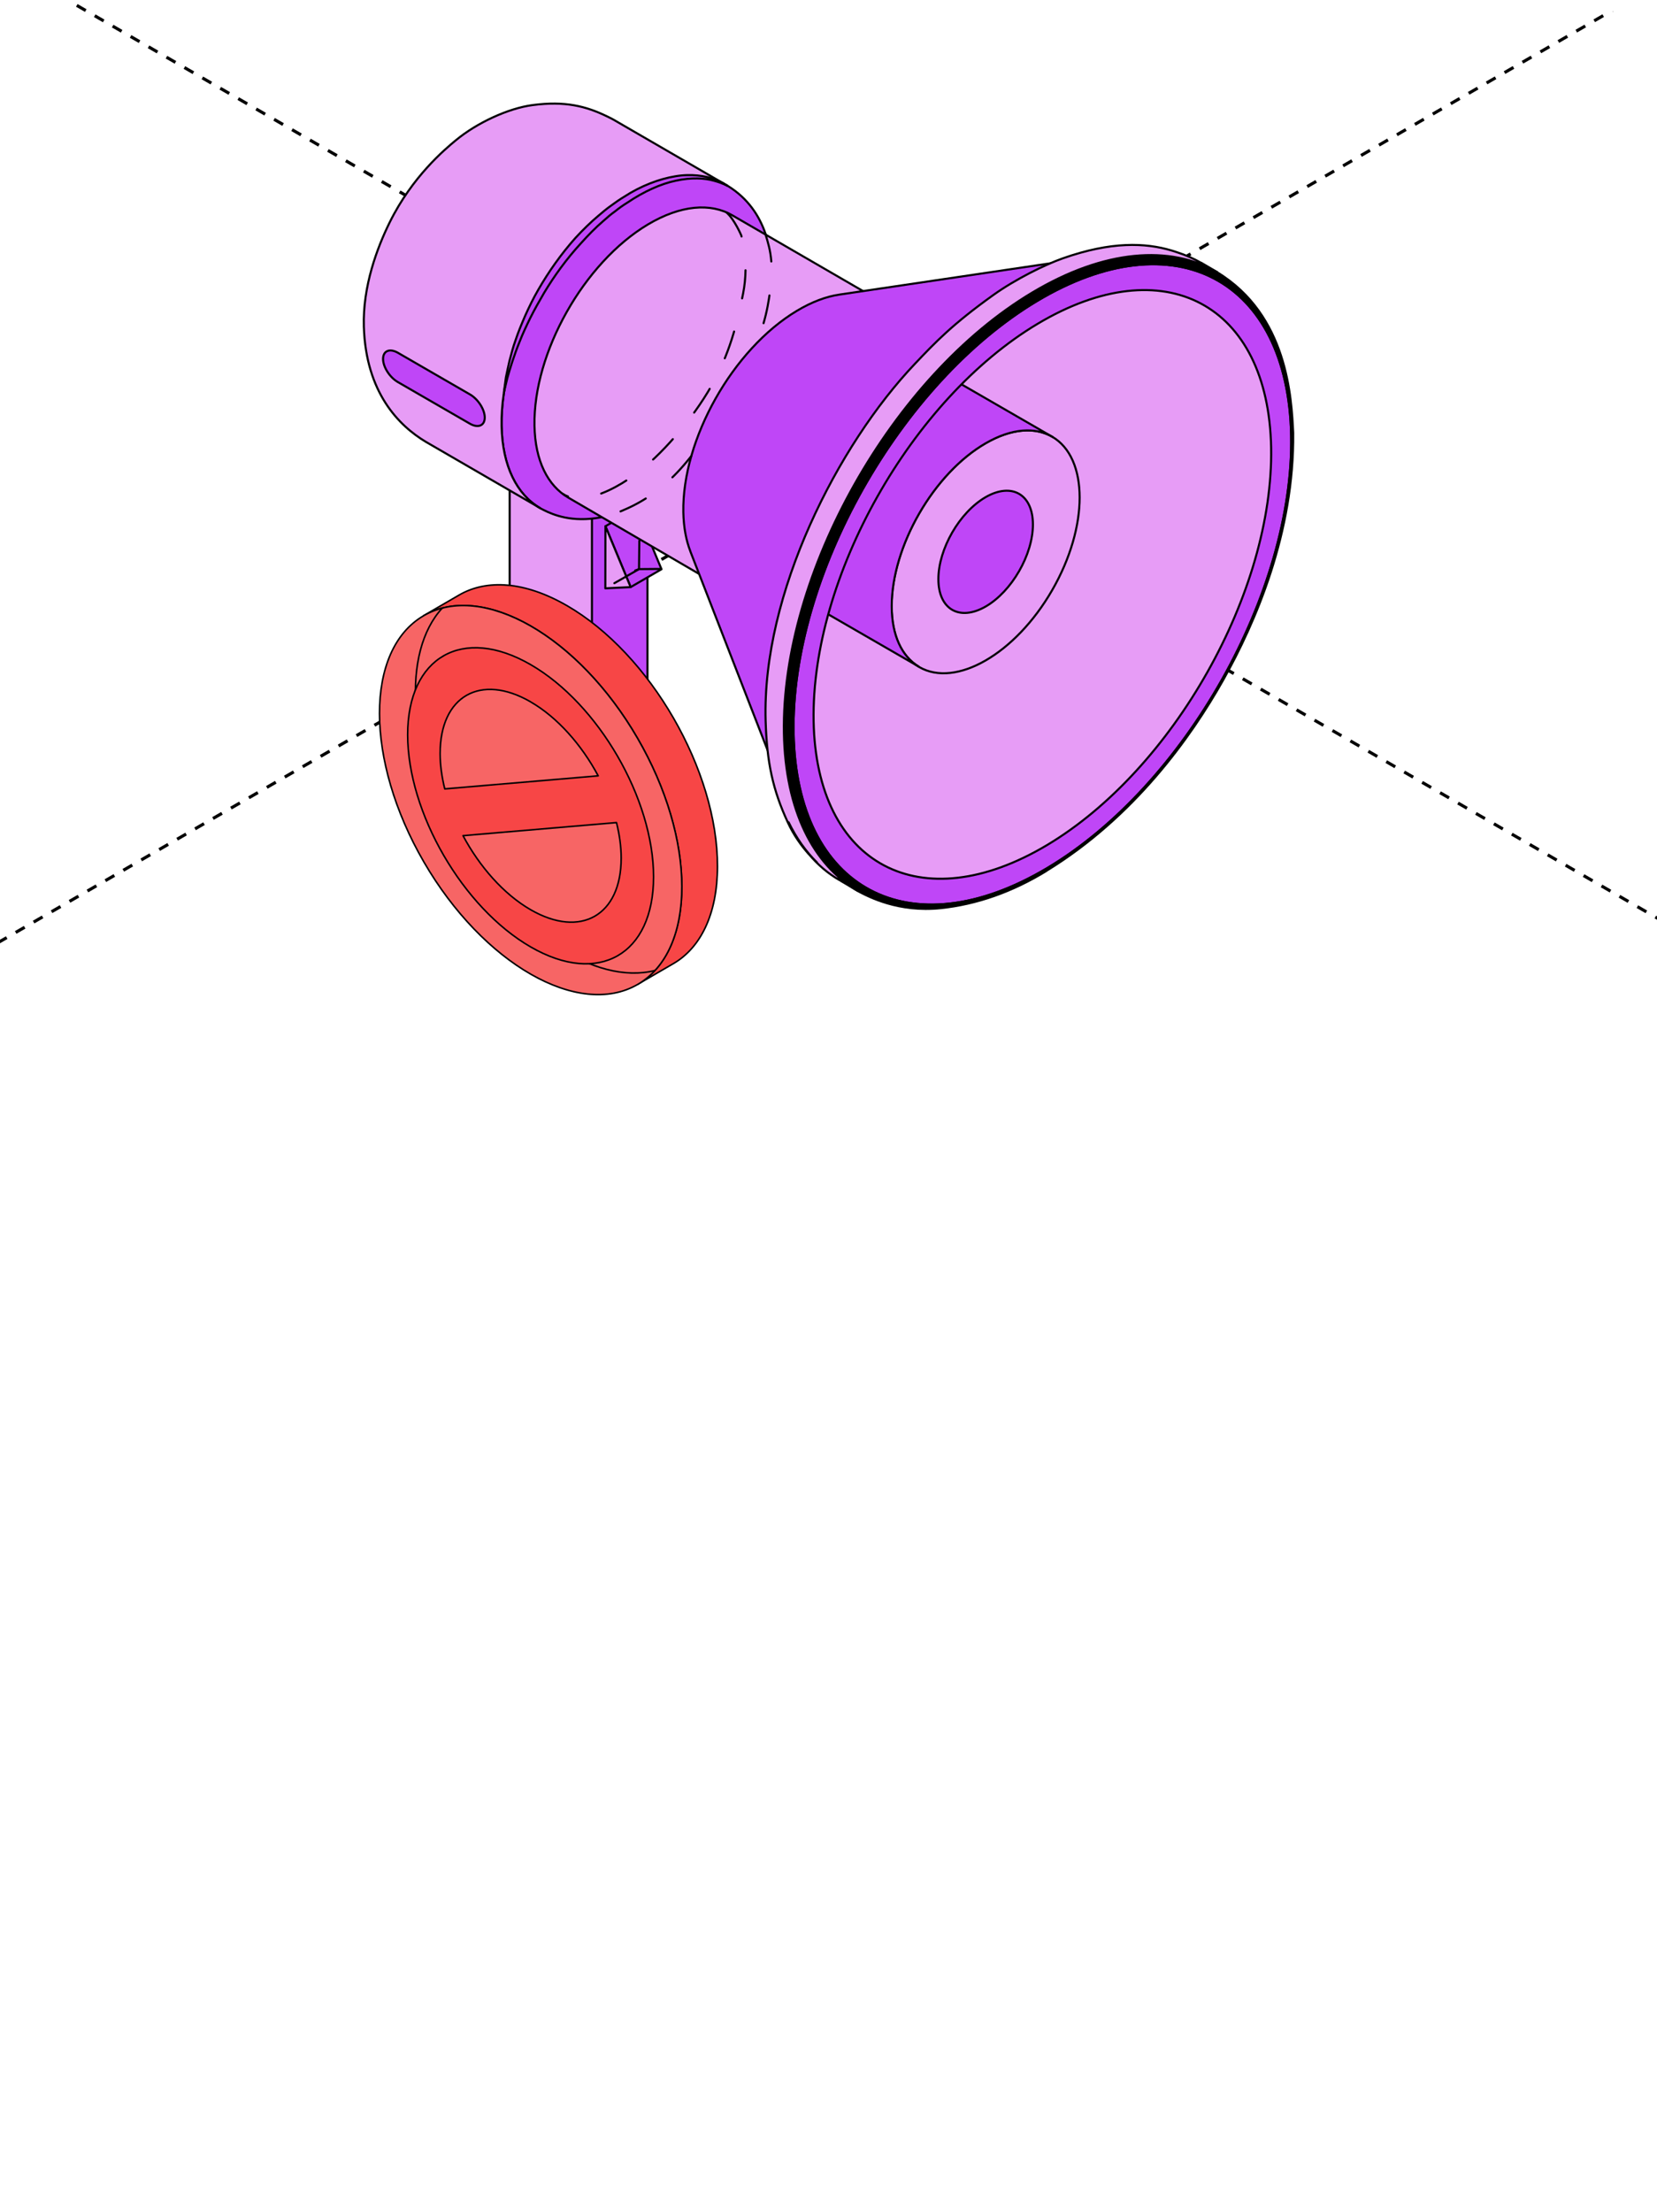 <?xml version="1.0" encoding="UTF-8"?> <svg xmlns="http://www.w3.org/2000/svg" width="320" height="427" viewBox="0 0 320 427" fill="none"><g clip-path="url(#clip0_7625_60331)"><path d="M-428.59 -254.938L1533.57 877.782" stroke="black" stroke-width="0.6" stroke-linejoin="round" stroke-dasharray="2 2"></path><path d="M1224.16 -524.938L-737.999 607.782" stroke="black" stroke-width="0.6" stroke-linejoin="round" stroke-dasharray="2 2"></path><path d="M98.426 90.762V137.394C98.406 139.879 100.141 142.875 102.29 144.118L110.355 148.771C111.439 149.402 112.406 149.461 113.116 149.047C113.825 148.653 114.949 147.785 114.969 146.543L118.084 98.058L98.426 90.742V90.762Z" fill="#E79CF6" stroke="black" stroke-width="0.4" stroke-miterlimit="10" stroke-linecap="round" stroke-linejoin="round"></path><path d="M114.316 99.93V146.562C114.296 147.785 113.862 148.652 113.152 149.067L123.898 142.816C124.588 142.402 125.022 141.554 125.042 140.312V93.68L114.335 99.93H114.316Z" fill="#BF46F7" stroke="black" stroke-width="0.4" stroke-miterlimit="10" stroke-linecap="round" stroke-linejoin="round"></path><path d="M116.922 101.583L122.877 98.133L127.747 109.885L121.792 113.335L116.922 101.583Z" fill="#BF46F7" stroke="black" stroke-width="0.4" stroke-miterlimit="10" stroke-linecap="round" stroke-linejoin="round"></path><path d="M116.922 101.586L121.792 113.338L116.902 113.574L116.922 101.586Z" fill="#E79CF6" stroke="black" stroke-width="0.4" stroke-miterlimit="10" stroke-linecap="round" stroke-linejoin="round"></path><path d="M216.515 55.823L168.404 64.499C176.015 63.217 181.536 68.284 181.694 78.005C181.832 85.143 179.052 93.227 174.595 100.089C171.441 104.94 167.458 109.159 163.08 111.999C162.804 112.176 162.508 112.354 162.213 112.531C153.379 117.815 145.768 115.725 143.008 108.173L158.388 154.116C164.5 170.875 181.635 176.456 201.273 164.724C201.924 164.349 203.462 163.836 204.093 163.422C213.834 157.132 223.475 147.648 230.455 136.882C240.334 121.66 247.137 102.297 246.841 86.444C246.446 64.854 233.374 52.984 216.476 55.843L216.515 55.823Z" fill="#E79CF6" stroke="black" stroke-width="0.4" stroke-miterlimit="10" stroke-linecap="round" stroke-linejoin="round"></path><path d="M140.484 35.847C135.732 33.087 129.127 33.56 121.871 37.878C109.626 45.194 99.59 61.106 97.342 75.697C97.007 77.905 96.829 80.094 96.869 82.224C97.007 90.012 99.826 95.493 104.302 98.096C105.82 98.905 108.995 100.581 114.003 100.147C118.893 99.713 123.093 97.544 125.144 96.282C139.045 87.784 149.396 69.407 149.219 53.534C149.042 49.729 148.608 40.797 140.484 35.847Z" fill="#BF46F7" stroke="black" stroke-width="0.4" stroke-miterlimit="10" stroke-linecap="round" stroke-linejoin="round"></path><path d="M118.458 23.088C118.063 22.871 117.669 22.674 117.255 22.477C113.154 20.485 109.112 19.46 102.841 20.288C98.188 20.899 92.095 23.699 88.014 27.091C85.943 28.806 79.634 34.051 75.237 42.964C72.851 47.814 70.031 55.248 70.268 63.075C70.662 75.774 77.011 82.182 82.276 85.317L104.301 98.074C99.825 95.472 97.005 90.01 96.867 82.202C96.571 66.132 107.771 46.296 121.869 37.876C129.125 33.539 135.73 33.085 140.483 35.846L118.458 23.088Z" fill="#E79CF6" stroke="black" stroke-width="0.4" stroke-miterlimit="10" stroke-linecap="round" stroke-linejoin="round"></path><path d="M141.393 41.546C137.233 39.14 131.455 39.554 125.106 43.34C112.763 50.715 102.963 68.085 103.22 82.164C103.338 88.986 105.803 93.758 109.726 96.045L138.495 112.825L170.22 58.246L141.393 41.546Z" fill="#E79CF6" stroke="black" stroke-width="0.4" stroke-miterlimit="10" stroke-linecap="round" stroke-linejoin="round"></path><path d="M175.831 98.003C183.611 84.614 183.636 70.11 175.887 65.607C168.138 61.104 155.55 68.308 147.769 81.697C139.99 95.085 139.964 109.59 147.713 114.093C155.462 118.595 168.051 111.392 175.831 98.003Z" fill="#D26AE9" stroke="black" stroke-width="0.4" stroke-miterlimit="10" stroke-linecap="round" stroke-linejoin="round"></path><path d="M203.185 113.943C210.275 101.664 210.272 88.39 203.18 84.296C196.088 80.201 184.592 86.836 177.503 99.115C170.414 111.394 170.416 124.667 177.508 128.762C184.6 132.856 196.096 126.222 203.185 113.943Z" fill="#E79CF6" stroke="black" stroke-width="0.4" stroke-miterlimit="10" stroke-linecap="round" stroke-linejoin="round"></path><path d="M181.219 111.801C181.219 117.637 185.3 119.984 190.348 117.085C195.396 114.167 199.477 107.089 199.477 101.252C199.477 95.416 195.396 93.069 190.348 95.968C185.3 98.886 181.219 105.964 181.219 111.801Z" fill="#BF46F7" stroke="black" stroke-width="0.4" stroke-miterlimit="10" stroke-linecap="round" stroke-linejoin="round"></path><path d="M203.305 84.368L177.79 69.639C174.497 67.667 169.903 67.904 164.836 70.842C154.819 76.619 146.695 90.697 146.695 102.271C146.695 107.99 148.687 112.032 151.901 113.944L177.415 128.673C174.201 126.741 172.21 122.719 172.21 117.001C172.21 105.426 180.334 91.348 190.35 85.571C195.418 82.633 200.012 82.396 203.305 84.368Z" fill="#BF46F7" stroke="black" stroke-width="0.4" stroke-miterlimit="10" stroke-linecap="round" stroke-linejoin="round"></path><path d="M133.326 106.458L151.841 154.095C150.086 149.6 149.101 144.256 148.982 138.144C148.45 108.39 169.173 71.617 195.299 56C201.412 52.352 207.268 50.183 212.67 49.375L162.114 56.868C159.551 57.242 156.791 58.268 153.892 60.003C141.529 67.397 131.709 84.788 131.966 98.886C132.025 101.784 132.498 104.308 133.326 106.438V106.458Z" fill="#BF46F7" stroke="black" stroke-width="0.4" stroke-miterlimit="10" stroke-linecap="round" stroke-linejoin="round"></path><path d="M202.299 167.543C175.759 183.396 153.813 171.743 153.261 141.516C152.709 111.289 173.767 73.943 200.307 58.091C226.847 42.238 248.793 53.891 249.345 84.118C249.897 114.345 228.839 151.69 202.299 167.543ZM245.48 86.425C244.968 58.643 224.796 47.936 200.386 62.507C175.976 77.079 156.632 111.427 157.125 139.209C157.638 166.991 177.809 177.698 202.22 163.127C226.61 148.555 245.973 114.207 245.48 86.425Z" fill="#BF46F7" stroke="black" stroke-width="0.4" stroke-miterlimit="10" stroke-linecap="round" stroke-linejoin="round"></path><path d="M202.044 168.132C218.962 157.78 229.945 142.4 236.195 131.319C242.485 120.139 249.958 102.788 249.741 83.543C249.741 83.74 249.623 83.957 249.347 84.115C249.899 114.342 228.841 151.687 202.3 167.54C175.761 183.393 153.815 171.74 153.263 141.513C152.711 111.286 173.769 73.94 200.309 58.088C226.849 42.235 248.795 53.888 249.347 84.115C249.623 83.957 249.741 83.74 249.741 83.543C249.406 76.74 248.637 60.809 235.071 52.567C225.962 47.263 213.264 48.17 199.343 56.49C172.29 72.659 150.818 110.734 151.37 141.552C151.646 156.518 157.049 167.008 165.645 171.997C167.795 173.14 173.532 176.157 181.676 175.309C188.616 174.58 195.478 172.174 202.044 168.151V168.132Z" fill="black"></path><path d="M249.741 83.543C249.958 102.788 242.485 120.139 236.195 131.319C229.945 142.4 218.962 157.78 202.044 168.132V168.151C195.478 172.174 188.616 174.58 181.676 175.309C173.532 176.157 167.795 173.14 165.645 171.997C157.049 167.008 151.646 156.518 151.37 141.552C150.818 110.734 172.29 72.659 199.343 56.49C213.264 48.17 225.962 47.263 235.071 52.567C248.637 60.809 249.406 76.74 249.741 83.543ZM249.741 83.543C249.741 83.74 249.623 83.957 249.347 84.115M249.347 84.115C249.899 114.342 228.841 151.687 202.3 167.54C175.761 183.393 153.815 171.74 153.263 141.513C152.711 111.286 173.769 73.94 200.309 58.088C226.849 42.235 248.795 53.888 249.347 84.115Z" stroke="black" stroke-width="0.4" stroke-miterlimit="10" stroke-linecap="round" stroke-linejoin="round"></path><path d="M231.934 50.73C230.475 49.883 228.898 49.212 227.261 48.68C227.202 48.66 227.143 48.64 227.084 48.621C226.808 48.542 226.551 48.443 226.275 48.364C221.188 46.846 214.603 46.57 205.217 49.883C201.806 51.085 196.127 53.885 191.868 56.922C184 62.541 180.609 66.09 176.705 70.212C161.818 85.867 147.129 114.576 147.858 139.164C148.095 147.209 149.258 152.533 152.157 158.783C153.28 161.228 154.74 163.239 156.179 164.876C154.7 163.121 153.399 161.031 152.295 158.724C153.774 161.761 155.607 164.363 157.776 166.493C157.244 166 156.711 165.467 156.179 164.856C157.914 166.926 159.906 168.622 162.094 169.884C161.976 169.805 161.798 169.687 161.661 169.588C161.956 169.766 162.232 169.963 162.528 170.14L165.663 171.974C157.066 166.986 151.664 156.476 151.388 141.53C150.836 110.711 172.308 72.617 199.361 56.468C213.281 48.148 225.979 47.26 235.089 52.544L231.954 50.711L231.934 50.73Z" fill="#E79CF6" stroke="black" stroke-width="0.4" stroke-miterlimit="10" stroke-linecap="round" stroke-linejoin="round"></path><path d="M90.776 81.808L76.816 73.744C75.258 72.837 73.977 70.845 73.977 69.288C73.977 67.73 75.239 67.198 76.816 68.085L90.776 76.15C92.334 77.057 93.615 79.048 93.615 80.606C93.615 82.164 92.353 82.696 90.776 81.808Z" fill="#BF46F7" stroke="black" stroke-width="0.4" stroke-miterlimit="10" stroke-linecap="round" stroke-linejoin="round"></path><path d="M139.851 35.467C139.437 35.231 138.786 34.876 137.939 34.58C136.243 33.969 133.561 33.496 130.426 34.028C127.311 34.541 123.781 35.862 120.488 38.011C119.661 38.504 118.852 39.076 118.024 39.687C117.176 40.278 116.407 40.929 115.618 41.6C114.041 42.921 112.542 44.399 111.123 45.937C108.343 49.053 105.937 52.484 103.985 55.875C102.999 57.571 102.171 59.267 101.441 60.903C100.732 62.54 100.081 64.097 99.588 65.596C99.055 67.055 98.701 68.455 98.385 69.678C98.089 70.9 97.892 71.984 97.695 72.872C97.458 74.666 97.32 75.691 97.32 75.691C97.32 75.691 97.557 74.686 97.991 72.931C98.484 71.196 99.213 68.731 100.376 65.892C100.928 64.452 101.638 62.954 102.408 61.376C103.196 59.799 104.103 58.202 105.069 56.545C107.041 53.253 109.446 49.94 112.207 46.943C113.568 45.425 114.987 43.965 116.505 42.664C117.255 41.994 118.004 41.343 118.793 40.791C119.542 40.18 120.331 39.628 121.159 39.115C124.314 36.986 127.587 35.487 130.544 34.876C133.502 34.225 136.105 34.383 137.82 34.876C138.688 35.112 139.339 35.349 139.792 35.546C140.226 35.743 140.463 35.862 140.463 35.862C140.463 35.862 140.245 35.724 139.831 35.487L139.851 35.467Z" fill="#BF46F7" stroke="black" stroke-width="0.4" stroke-miterlimit="10" stroke-linecap="round" stroke-linejoin="round"></path><path d="M133.495 88.055C133.198 88.427 132.9 88.794 132.601 89.155C129.486 92.916 125.849 95.985 121.35 98.057C119.449 98.933 118.459 99.285 116.238 99.835" stroke="black" stroke-width="0.4" stroke-miterlimit="10" stroke-linecap="round" stroke-linejoin="round" stroke-dasharray="5.48 6.58"></path><path d="M147.801 45.133C148.82 48.403 149.704 51.367 148.243 59.13C147.824 61.354 147.115 63.746 146.18 66.216" stroke="black" stroke-width="0.4" stroke-miterlimit="10" stroke-linecap="round" stroke-linejoin="round" stroke-dasharray="5.48 6.58"></path><path d="M140.329 41.047C141.847 42.367 143.144 45.423 143.144 45.423C143.144 45.423 144.737 50.363 143.517 56.615C142.375 62.47 140.849 68.393 137.381 74.51C133.751 80.913 127.606 88.076 122.418 91.776C119.618 93.773 115.759 95.954 112.159 96.191C111.314 96.247 109.72 96.046 108.773 95.382" stroke="black" stroke-width="0.4" stroke-miterlimit="10" stroke-linecap="round" stroke-linejoin="round" stroke-dasharray="5.48 6.58"></path><path d="M127.7 109.828L123.407 109.866L122.676 110.13" stroke="black" stroke-width="0.4" stroke-miterlimit="10" stroke-linecap="round" stroke-linejoin="round" stroke-dasharray="5.48 6.58"></path><path d="M123.406 109.864L123.471 104.078" stroke="black" stroke-width="0.4" stroke-miterlimit="10" stroke-linecap="round" stroke-linejoin="round" stroke-dasharray="5.48 6.58"></path><path d="M123.404 109.867L116.895 113.578" stroke="black" stroke-width="0.4" stroke-miterlimit="10" stroke-linecap="round" stroke-linejoin="round" stroke-dasharray="5.48 6.58"></path><path d="M109.457 116.897C101.337 112.209 93.984 111.778 88.678 114.858L81.793 118.857C87.099 115.77 94.451 116.208 102.571 120.889C118.697 130.202 131.729 152.768 131.672 171.292C131.643 180.496 128.397 186.973 123.156 190.017L130.042 186.018C135.283 182.974 138.535 176.497 138.557 167.293C138.607 148.762 125.583 126.195 109.457 116.89V116.897Z" fill="#F74646" stroke="black" stroke-width="0.3" stroke-miterlimit="10" stroke-linecap="round" stroke-linejoin="round"></path><path d="M123.16 190.029C134.543 183.415 134.513 162.122 123.094 142.47C111.674 122.817 93.189 112.248 81.807 118.862C70.424 125.476 70.454 146.77 81.873 166.422C93.293 186.075 111.778 196.644 123.16 190.029Z" fill="#F76565" stroke="black" stroke-width="0.3" stroke-miterlimit="10" stroke-linecap="round" stroke-linejoin="round"></path><path d="M85.426 117.367C77.504 125.94 78.637 144.751 88.811 162.259C99.078 179.928 115.057 190.256 126.45 187.352" stroke="black" stroke-width="0.3" stroke-miterlimit="10" stroke-linecap="round" stroke-linejoin="round"></path><path d="M102.478 128.301C89.367 120.726 78.727 126.793 78.727 141.842C78.727 156.891 89.367 175.229 102.478 182.796C115.588 190.364 126.214 184.304 126.214 169.262C126.214 154.221 115.588 135.869 102.478 128.301ZM102.478 135.495C107.669 138.489 112.321 143.795 115.523 149.769L85.892 152.289C85.318 149.97 84.995 147.665 84.995 145.454C84.995 134.368 92.821 129.909 102.478 135.488V135.495ZM102.478 175.616C97.272 172.615 92.62 167.302 89.417 161.321L119.056 158.794C119.637 161.12 119.961 163.432 119.961 165.651C119.961 176.737 112.127 181.188 102.478 175.616Z" fill="#F74646" stroke="black" stroke-width="0.3" stroke-miterlimit="10" stroke-linecap="round" stroke-linejoin="round"></path></g><defs><clipPath id="clip0_7625_60331"><rect width="320" height="427.001" rx="16" fill="white"></rect></clipPath></defs></svg> 